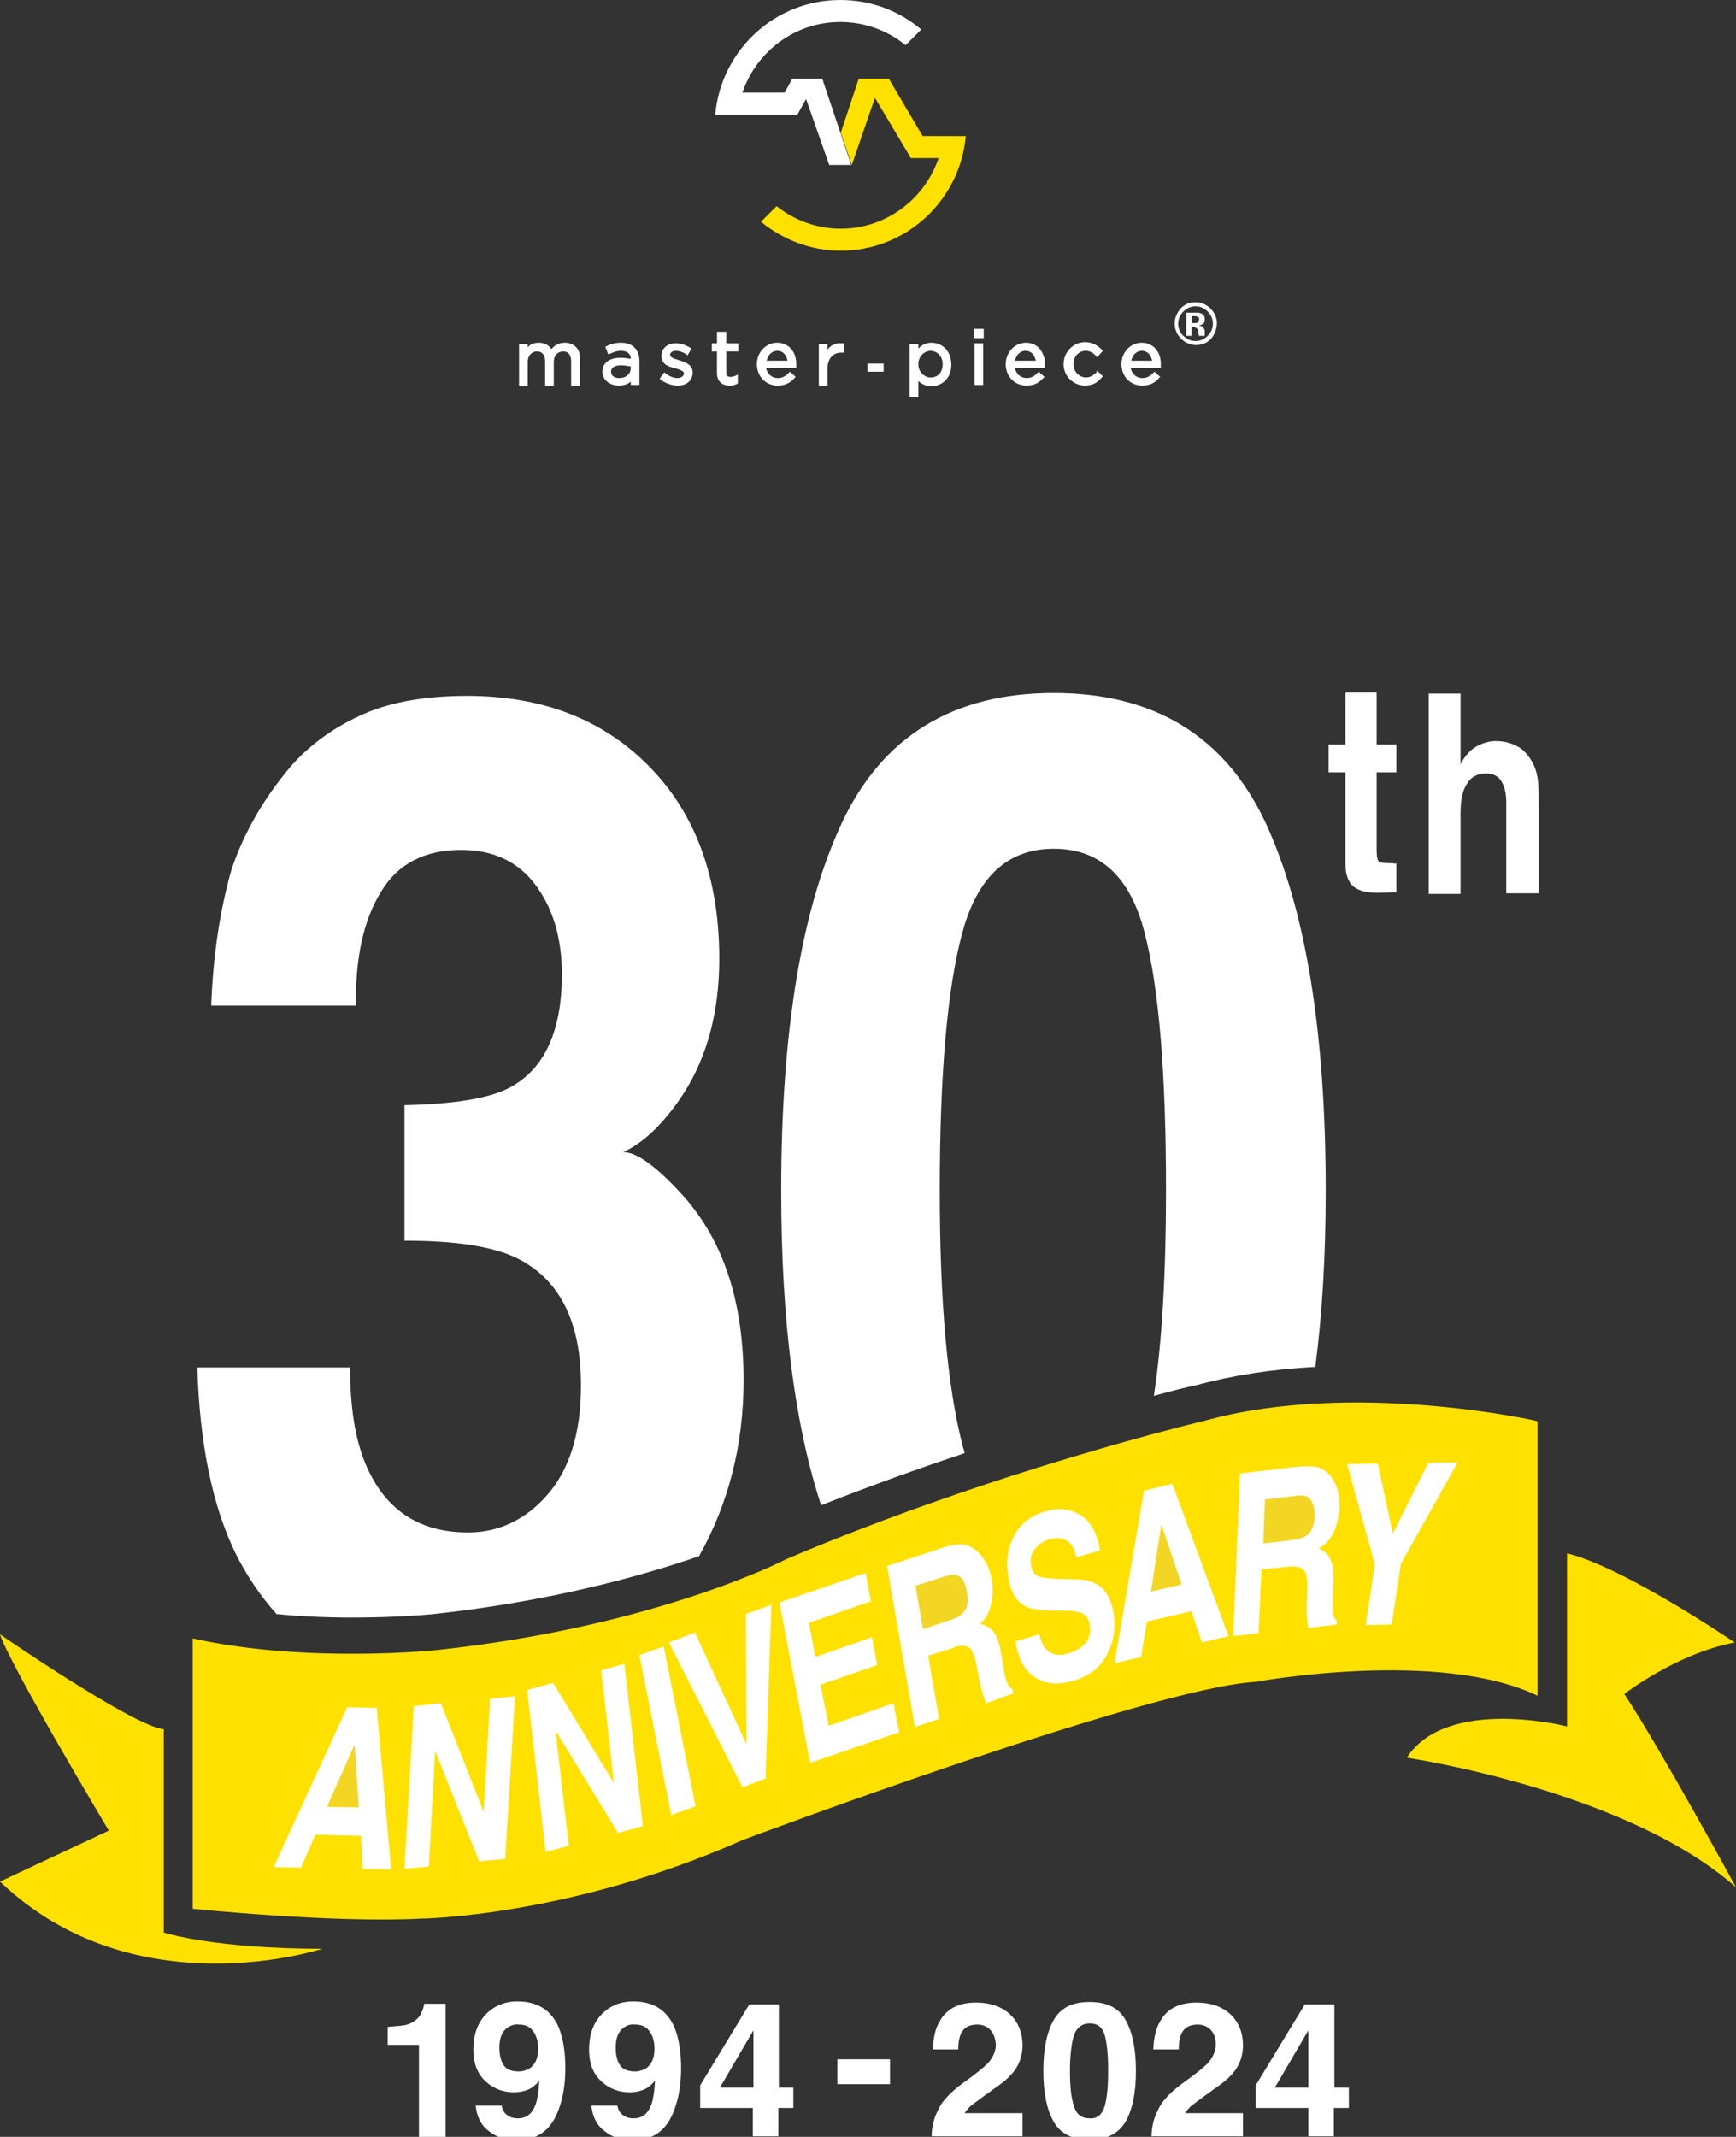 <?xml version="1.0" encoding="utf-8"?>
<!-- Generator: Adobe Illustrator 28.2.0, SVG Export Plug-In . SVG Version: 6.00 Build 0)  -->
<svg version="1.1" id="_イヤー_1" xmlns="http://www.w3.org/2000/svg" xmlns:xlink="http://www.w3.org/1999/xlink" x="0px"
	 y="0px" viewBox="0 0 300 369.1" style="enable-background:new 0 0 300 369.1;" xml:space="preserve">
<rect x="0" y="0" width="300" height="369.1" fill="#333333" stroke="none"/>
<style type="text/css">
	.st0{fill:#FFE100;}
	.st1{fill:#FFFFFF;}
	.st2{fill:#F3D623;}
</style>
<g>
	<g>
		<g>
			<g>
				<path class="st0" d="M159.5,23.6l-5.9-10h-5.2l-3.1,9.3l1.9,5.6l4-11.6l6.2,10.4h4.8c-2.4,7.1-9.1,12.2-16.9,12.2
					c-4.2,0-8.1-1.5-11.1-3.9l-2.7,2.7c3.8,3.1,8.6,5,13.8,5c11.3,0,20.6-8.7,21.6-19.8H159.5z"/>
			</g>
			<line class="st1" x1="146.3" y1="19" x2="146.3" y2="19"/>
			<g>
				<path class="st1" d="M136.9,13.6l-1.3,2.4h-7.3c2.4-7.1,9.1-12.2,16.9-12.2c4.3,0,8.2,1.5,11.3,4l2.7-2.7
					c-3.8-3.2-8.6-5.1-14-5.1c-11.3,0-20.6,8.7-21.6,19.8h3.8h10.4l1.5-2.7l4,11.4h3.8l-5-14.9H136.9z"/>
			</g>
		</g>
		<g>
			<path class="st1" d="M97.6,59.2c-1,0-1.7,0.4-2.3,1.1c-0.5-0.7-1.2-1.1-2.2-1.1c-0.9,0-1.5,0.3-1.9,0.8v-0.6h-1.5v7.2h1.5v-4.1
				c0-1.1,0.7-1.8,1.6-1.8c0.9,0,1.4,0.6,1.4,1.7v4.2h1.5v-4.1c0-1.2,0.8-1.8,1.6-1.8c0.9,0,1.4,0.6,1.4,1.7v4.2h1.5v-4.4
				C100.4,60.4,99.3,59.2,97.6,59.2z"/>
			<path class="st1" d="M107.3,59.2c-1.1,0-1.9,0.3-2.5,0.6l-0.2,0.1l0.5,1.3l0.3-0.1c0.5-0.2,1.1-0.5,1.9-0.5
				c1.1,0,1.7,0.5,1.7,1.4c-0.5-0.1-1-0.2-1.8-0.2c-1.9,0-3.1,0.9-3.1,2.4c0,1.5,1.4,2.4,2.8,2.4c1,0,1.7-0.3,2.1-0.7v0.6h1.5v-4.3
				C110.4,60.3,109.3,59.2,107.3,59.2z M107,65.3c-0.7,0-1.4-0.3-1.4-1.1c0-1,1.2-1.1,1.7-1.1c0.6,0,1.1,0.1,1.7,0.2v0.4
				C108.9,64.7,108.1,65.3,107,65.3z"/>
			<path class="st1" d="M117.3,62.2c-0.8-0.2-1.5-0.5-1.5-0.9c0-0.4,0.4-0.7,1-0.7c0.6,0,1.2,0.2,1.8,0.6l0.2,0.2l0.7-1.2l-0.2-0.1
				c-0.7-0.5-1.7-0.8-2.5-0.8c-1.5,0-2.5,0.9-2.5,2.2c0,1.5,1.4,1.9,2.4,2.1c0.9,0.3,1.5,0.5,1.5,0.9c0,0.5-0.6,0.8-1.1,0.8
				c-0.7,0-1.4-0.3-2.1-0.8l-0.2-0.2l-0.8,1.1l0.2,0.2c0.8,0.6,1.9,1,2.9,1c1.6,0,2.6-0.9,2.6-2.3C119.7,62.9,118.2,62.5,117.3,62.2
				z"/>
			<path class="st1" d="M125.4,57.3h-1.5v2h-0.9v1.4h0.9v3.7c0,1.4,0.8,2.2,2.2,2.2c0.5,0,0.9-0.1,1.3-0.3l0.1-0.1v-1.5l-0.4,0.2
				c-0.3,0.1-0.5,0.2-0.8,0.2c-0.6,0-0.8-0.2-0.8-0.8v-3.6h2.1v-1.4h-2.1V57.3z"/>
			<path class="st1" d="M134.3,59.2c-1.9,0-3.5,1.6-3.5,3.7c0,2.1,1.5,3.7,3.6,3.7c1.2,0,2.1-0.4,2.9-1.3l0.2-0.2l-1-0.9l-0.2,0.2
				c-0.6,0.6-1.1,0.9-1.9,0.9c-1,0-1.8-0.7-2-1.7h5.2l0-0.2c0-0.1,0-0.2,0-0.3C137.7,60.8,136.3,59.2,134.3,59.2z M134.3,60.6
				c1.1,0,1.6,0.8,1.8,1.7h-3.6C132.7,61.3,133.4,60.6,134.3,60.6z"/>
			<path class="st1" d="M143,60.4v-1h-1.5v7.2h1.5v-2.9c0-1.7,0.9-2.8,2.4-2.8h0.4v-1.6l-0.3,0C144.4,59.2,143.6,59.6,143,60.4z"/>
			<path class="st1" d="M161,59.2c-0.9,0-1.6,0.3-2.3,1v-0.8h-1.5v9.2h1.5v-2.8c0.6,0.6,1.4,0.9,2.3,0.9c1.7,0,3.4-1.3,3.4-3.7
				C164.4,60.5,162.7,59.2,161,59.2z M162.9,62.9c0,1.4-0.8,2.3-2.1,2.3c-1,0-2.1-0.9-2.1-2.3c0-1.4,1.1-2.3,2.1-2.3
				C161.8,60.6,162.9,61.4,162.9,62.9z"/>
			<rect x="168.4" y="59.3" class="st1" width="1.5" height="7.2"/>
			<rect x="168.3" y="56.8" class="st1" width="1.7" height="1.6"/>
			<path class="st1" d="M177.3,59.2c-1.9,0-3.5,1.6-3.5,3.7c0,2.1,1.5,3.7,3.6,3.7c1.2,0,2.1-0.4,2.9-1.3l0.2-0.2l-1-0.9l-0.2,0.2
				c-0.6,0.6-1.1,0.9-1.9,0.9c-1,0-1.8-0.7-2-1.7h5.2l0-0.2c0-0.1,0-0.2,0-0.3C180.6,60.8,179.3,59.2,177.3,59.2z M177.2,60.6
				c1.1,0,1.6,0.8,1.8,1.7h-3.6C175.6,61.3,176.3,60.6,177.2,60.6z"/>
			<path class="st1" d="M189.5,64.3c-0.6,0.6-1.2,0.9-1.8,0.9c-1.2,0-2.2-1-2.2-2.3c0-1.3,0.9-2.3,2.1-2.3c0.8,0,1.4,0.4,1.8,0.9
				l0.2,0.2l1-1.1l-0.2-0.2c-0.5-0.5-1.4-1.3-2.9-1.3c-2,0-3.7,1.7-3.7,3.8c0,2.1,1.7,3.7,3.7,3.7c1.5,0,2.3-0.7,2.9-1.4l0.2-0.2
				l-1-1L189.5,64.3z"/>
			<path class="st1" d="M197.3,59.2c-1.9,0-3.5,1.6-3.5,3.7c0,2.1,1.5,3.7,3.6,3.7c1.2,0,2.1-0.4,2.9-1.3l0.2-0.2l-1-0.9l-0.2,0.2
				c-0.6,0.6-1.1,0.9-1.9,0.9c-1,0-1.8-0.7-2-1.7h5.2l0-0.2c0-0.1,0-0.2,0-0.3C200.7,60.8,199.3,59.2,197.3,59.2z M197.3,60.6
				c1.1,0,1.6,0.8,1.8,1.7h-3.6C195.7,61.3,196.4,60.6,197.3,60.6z"/>
			<rect x="149.9" y="62.8" class="st1" width="2.8" height="1.4"/>
		</g>
		<g>
			<path class="st1" d="M209.2,58.6c-0.7,0.7-1.6,1-2.5,1c-1,0-1.9-0.4-2.6-1.1c-0.7-0.7-1.1-1.6-1.1-2.6c0-1.1,0.4-1.9,1.1-2.7
				c0.7-0.7,1.5-1,2.5-1c1,0,1.9,0.4,2.6,1.1s1.1,1.6,1.1,2.6C210.2,57,209.9,57.8,209.2,58.6z M204.5,53.8
				c-0.6,0.6-0.9,1.3-0.9,2.1c0,0.8,0.3,1.6,0.9,2.1c0.6,0.6,1.3,0.9,2.1,0.9c0.8,0,1.5-0.3,2.1-0.9c0.6-0.6,0.9-1.3,0.9-2.1
				c0-0.8-0.3-1.5-0.9-2.1c-0.6-0.6-1.3-0.9-2.1-0.9C205.8,52.9,205.1,53.2,204.5,53.8z M205,58v-4c0.2,0,0.6,0,1.1,0
				c0.5,0,0.8,0,0.8,0c0.3,0,0.6,0.1,0.8,0.2c0.4,0.2,0.5,0.5,0.5,1c0,0.3-0.1,0.6-0.3,0.7c-0.2,0.2-0.4,0.2-0.7,0.3
				c0.3,0.1,0.4,0.1,0.6,0.2c0.2,0.2,0.4,0.5,0.4,0.9v0.4c0,0,0,0.1,0,0.1c0,0,0,0.1,0,0.1l0,0.1h-1c0-0.1-0.1-0.3-0.1-0.6
				c0-0.2,0-0.4-0.1-0.5c-0.1-0.1-0.2-0.2-0.3-0.3c-0.1,0-0.2-0.1-0.4-0.1l-0.2,0h-0.2V58H205z M206.9,54.7
				c-0.1-0.1-0.3-0.1-0.6-0.1h-0.3v1.2h0.4c0.2,0,0.4,0,0.6-0.1c0.1-0.1,0.2-0.3,0.2-0.5C207.3,55,207.2,54.8,206.9,54.7z"/>
		</g>
	</g>
	<g>
		<rect x="42.9" y="290.8" class="st1" width="54.8" height="35.2"/>
		<rect x="206.9" y="248.9" class="st1" width="54.8" height="35.2"/>
		<rect x="81.5" y="267.2" transform="matrix(0.96 -0.28 0.28 0.96 -73.863 55.1)" class="st1" width="148.9" height="37.6"/>
		<g>
			<g>
				<g>
					<g>
						<g>
							<g>
								<path class="st1" d="M241.3,149.1v5l-2.6,0.1c-2.6,0.1-4.4-0.4-5.3-1.6c-0.6-0.8-0.9-2-0.9-3.6v-15.6h-2.9v-4.8h2.9v-9h5.4
									v9h3.4v4.8h-3.4v13.3c0,1.1,0.1,1.7,0.3,2s0.9,0.4,2,0.4c0.2,0,0.3,0,0.5,0C241,149.2,241.1,149.2,241.3,149.1z"/>
								<path class="st1" d="M265.9,139.2v15.1h-5.6v-15.6c0-1.4-0.2-2.5-0.6-3.3c-0.5-1.2-1.5-1.8-2.9-1.8c-1.5,0-2.6,0.6-3.3,1.8
									c-0.8,1.2-1.1,2.9-1.1,5.1v13.9h-5.5v-34.6h5.5V132c0.8-1.5,1.7-2.5,2.8-3.1s2.2-0.9,3.3-0.9c1.3,0,2.5,0.3,3.5,0.8
									c1.1,0.5,1.9,1.4,2.6,2.5c0.6,1,0.9,1.9,1.1,3S265.9,136.9,265.9,139.2z"/>
							</g>
							<path class="st1" d="M80.9,264.7c-8.6,0-14.5-4-17.8-12c-1.8-4.4-2.6-9.9-2.6-16.5H34.1c0.4,13.2,2.6,23.9,6.6,32.1
								c2,4,4.4,7.5,7.1,10.5c4.2,0.4,8.6,0.6,13.1,0.6c8.1,0,13.9-0.6,14-0.6c20.3-2.2,36-6.6,45.9-10c5.1-9.1,7.7-19.2,7.7-30.4
								c0-13.4-3.4-23.9-10.3-31.7c-4.6-5.1-8.1-7.7-10.5-7.7c3.3-1.5,6.4-4.4,9.4-8.6c4.8-6.7,7.2-15,7.2-24.8
								c0-13.8-4-24.9-12-33.1c-8-8.2-18.5-12.3-31.6-12.3c-7,0-13,1-17.8,3.1c-4.8,2.1-9,5-12.5,8.9c-4.7,5.5-8.2,11.5-10.4,18
								c-2.1,7.4-3.2,15.3-3.5,23.5h25c-0.1-8.2,1.3-14.7,4.3-19.6c2.9-4.9,7.6-7.3,13.9-7.3c5.5,0,9.8,2,12.8,6
								c3,4,4.6,9.1,4.6,15.5c0,9.8-3,16.3-8.9,19.5c-3.5,1.9-9.5,2.9-18.3,3.1v23.4c8.9,0,15.4,1,19.6,3.1
								c7.3,3.7,10.9,11,10.9,21.9c0,8.3-2,14.6-5.9,19C90.8,262.5,86.2,264.7,80.9,264.7z"/>
							<path class="st1" d="M166.7,251c-0.1-0.5-0.3-1-0.4-1.5c-2.6-10.1-3.9-24.8-3.9-43.9c0-20,1.3-34.9,3.9-44.5
								c2.6-9.6,7.8-14.5,15.8-14.5c8,0,13.2,4.8,15.7,14.5c2.5,9.6,3.7,24.5,3.7,44.5c0,14.4-0.7,26.3-2.1,35.5
								c4-1.1,6.6-1.7,7.2-1.8c6.2-1.7,13.1-2.8,20.7-3.2c1.2-9.1,1.8-19.3,1.8-30.5c0-27.5-3.5-48.6-10.4-63.5
								c-7-14.9-19.2-22.4-36.6-22.4c-17.4,0-29.6,7.5-36.6,22.4c-7,14.9-10.5,36.1-10.5,63.5c0,22.3,2.3,40.4,6.9,54.4
								C150.5,256.6,158.9,253.6,166.7,251z"/>
						</g>
						<g>
							<g>
								<g>
									<path class="st1" d="M77,369.1h-4.6v-15.9h-5.4v-3.1c1.4-0.1,2.4-0.2,3-0.3c0.9-0.2,1.6-0.6,2.2-1.2c0.4-0.4,0.7-1,0.9-1.6
										c0.1-0.4,0.2-0.7,0.2-0.9H77V369.1z"/>
									<path class="st1" d="M89.2,369.7c-1.7,0-3.3-0.5-4.6-1.5c-1.4-1-2.2-2.5-2.4-4.5h4.5c0.1,0.7,0.4,1.2,0.9,1.6
										c0.5,0.4,1.1,0.6,1.9,0.6c1.5,0,2.5-0.8,3.1-2.5c0.3-0.9,0.5-2.2,0.6-4c-0.4,0.5-0.9,0.9-1.3,1.2c-0.8,0.5-1.9,0.8-3.1,0.8
										c-1.8,0-3.5-0.6-4.9-1.9c-1.4-1.3-2.1-3.1-2.1-5.5c0-2.5,0.7-4.5,2.1-6c1.4-1.5,3.3-2.3,5.5-2.3c3.5,0,5.9,1.5,7.2,4.6
										c0.7,1.8,1.1,4.1,1.1,6.9c0,2.8-0.4,5.1-1.1,7C95.3,368,92.8,369.7,89.2,369.7z M87.6,350.3c-0.9,0.7-1.3,1.8-1.3,3.4
										c0,1.4,0.3,2.4,0.8,3.1s1.4,1,2.6,1c0.6,0,1.2-0.2,1.8-0.5c1-0.7,1.5-1.8,1.5-3.4c0-1.3-0.3-2.3-0.9-3.1
										c-0.6-0.8-1.4-1.1-2.5-1.1C88.8,349.6,88.2,349.9,87.6,350.3z"/>
									<path class="st1" d="M109.2,369.7c-1.7,0-3.3-0.5-4.6-1.5c-1.4-1-2.2-2.5-2.4-4.5h4.5c0.1,0.7,0.4,1.2,0.9,1.6
										c0.5,0.4,1.1,0.6,1.9,0.6c1.5,0,2.5-0.8,3.1-2.5c0.3-0.9,0.5-2.2,0.6-4c-0.4,0.5-0.9,0.9-1.3,1.2c-0.8,0.5-1.9,0.8-3.1,0.8
										c-1.8,0-3.5-0.6-4.9-1.9c-1.4-1.3-2.1-3.1-2.1-5.5c0-2.5,0.7-4.5,2.1-6c1.4-1.5,3.3-2.3,5.5-2.3c3.5,0,5.9,1.5,7.2,4.6
										c0.7,1.8,1.1,4.1,1.1,6.9c0,2.8-0.4,5.1-1.1,7C115.3,368,112.9,369.7,109.2,369.7z M107.7,350.3c-0.9,0.7-1.3,1.8-1.3,3.4
										c0,1.4,0.3,2.4,0.8,3.1s1.4,1,2.6,1c0.6,0,1.2-0.2,1.8-0.5c1-0.7,1.5-1.8,1.5-3.4c0-1.3-0.3-2.3-0.9-3.1
										c-0.6-0.8-1.4-1.1-2.5-1.1C108.9,349.6,108.2,349.9,107.7,350.3z"/>
									<path class="st1" d="M137.1,360.6v3.5h-2.6v4.9h-4.4v-4.9H121v-3.9l8.5-14h5.1v14.4H137.1z M124.4,360.6h5.8v-9.9
										L124.4,360.6z"/>
									<path class="st1" d="M171.2,350.7c-0.5-0.6-1.3-1-2.3-1c-1.4,0-2.3,0.5-2.8,1.5c-0.3,0.6-0.5,1.5-0.5,2.8h-4.4
										c0.1-2,0.4-3.5,1.1-4.7c1.2-2.3,3.3-3.4,6.4-3.4c2.4,0,4.4,0.7,5.8,2c1.4,1.3,2.2,3.1,2.2,5.4c0,1.7-0.5,3.2-1.5,4.5
										c-0.7,0.9-1.8,1.9-3.3,2.9l-1.8,1.3c-1.1,0.8-1.9,1.4-2.3,1.7c-0.4,0.4-0.8,0.8-1.1,1.3h10v4H161c0-1.6,0.4-3.2,1.1-4.5
										c0.6-1.5,2.2-3.2,4.6-4.9c2.1-1.5,3.4-2.6,4-3.2c0.9-1,1.4-2.1,1.4-3.3C172,352.2,171.8,351.4,171.2,350.7z"/>
									<path class="st1" d="M188.3,369.6c-2.9,0-5-1-6.2-3.1c-1.2-2.1-1.8-5-1.8-8.8c0-3.8,0.6-6.7,1.8-8.8
										c1.2-2.1,3.2-3.1,6.2-3.1s5,1,6.2,3.1c1.2,2.1,1.8,5,1.8,8.8c0,3.8-0.6,6.7-1.8,8.8C193.2,368.6,191.2,369.6,188.3,369.6z
										 M190.9,363.8c0.4-1.4,0.6-3.4,0.6-6.1c0-2.8-0.2-4.8-0.6-6.2s-1.3-2-2.6-2c-1.3,0-2.2,0.7-2.7,2c-0.4,1.3-0.7,3.4-0.7,6.2
										c0,2.6,0.2,4.7,0.7,6.1c0.4,1.4,1.3,2.1,2.7,2.1C189.6,366,190.5,365.2,190.9,363.8z"/>
									<path class="st1" d="M209.3,350.7c-0.5-0.6-1.3-1-2.3-1c-1.4,0-2.3,0.5-2.8,1.5c-0.3,0.6-0.5,1.5-0.5,2.8h-4.4
										c0.1-2,0.4-3.5,1.1-4.7c1.2-2.3,3.3-3.4,6.4-3.4c2.4,0,4.4,0.7,5.8,2c1.4,1.3,2.2,3.1,2.2,5.4c0,1.7-0.5,3.2-1.5,4.5
										c-0.7,0.9-1.8,1.9-3.3,2.9l-1.8,1.3c-1.1,0.8-1.9,1.4-2.3,1.7c-0.4,0.4-0.8,0.8-1.1,1.3h10v4H199c0-1.6,0.4-3.2,1.1-4.5
										c0.6-1.5,2.2-3.2,4.6-4.9c2.1-1.5,3.4-2.6,4-3.2c0.9-1,1.4-2.1,1.4-3.3C210.1,352.2,209.9,351.4,209.3,350.7z"/>
									<path class="st1" d="M233.1,360.6v3.5h-2.6v4.9h-4.4v-4.9h-9.1v-3.9l8.5-14h5.1v14.4H233.1z M220.3,360.6h5.8v-9.9
										L220.3,360.6z"/>
								</g>
							</g>
							<path class="st1" d="M144.7,355.7h9.1v4.3h-9.1V355.7z"/>
						</g>
						<g>
							<g>
								<path class="st0" d="M28.3,298.7v35.1c0,0,8.6,2.8,27.4,2.8c0,0-32.4,10.7-55.7-11.6l18.8-8.8c0,0-17.1-28.6-18.8-33.9
									C0,282.3,22.9,298.1,28.3,298.7z"/>
								<path class="st0" d="M270.8,268.3v29.9c0,0-20.7-5.3-27.7,5.4c0,0,38,5.6,56.9,22.4c0,0-12.9-23.7-19.3-33.4
									c0,0,9-7,19.1-8.9C299.7,283.7,280.9,270.8,270.8,268.3z"/>
							</g>
							<g>
								<path class="st2" d="M226,258.6c-0.5-0.3-1.2-0.4-2.2-0.2l-5.2,0.6l-0.3,7.6l5.1-0.6c1-0.1,1.8-0.4,2.3-0.7
									c0.9-0.6,1.4-1.7,1.5-3.3C227.2,260.2,226.8,259.1,226,258.6z"/>
								<polygon class="st2" points="198.9,274.9 204.2,273.7 200.7,263.3 								"/>
								<path class="st2" d="M165.4,272.1c-0.5-0.2-1.2-0.1-2.2,0.2l-5,1.6l1.3,7.5l4.8-1.6c1-0.3,1.7-0.7,2.1-1.2
									c0.8-0.8,1-2,0.7-3.5C166.9,273.4,166.3,272.4,165.4,272.1z"/>
								<path class="st0" d="M208.2,245.4c0,0-36.1,8.5-72.3,23.9c0,0-22.2,11.6-60.3,15.7c0,0-22.5,2.4-42.3-2v46.7
									c0,0,24.2,2.5,39.5,1.7c0,0,25.6-0.3,55.6-13.6c0,0,69.9-26.2,88.6-27.3c0,0,31.7-5.8,48.7,2.4v-47.4
									C265.8,245.4,233.7,238.3,208.2,245.4z M62.7,322.8l-0.3-5.7l-7.9-0.2l-2.5,5.7l-4.7-0.1L60,294.9l5.1,0.1l2.5,27.9
									L62.7,322.8z M87.3,321.1l-4.5,0.4l-7.6-19.1l-1.1,20l-4.2,0.4l1.6-28.1l4.7-0.5l7.4,18.8l1.1-19.6L89,293L87.3,321.1z
									 M106.8,316.6L96,298.9l2.3,19.9l-4,1.1l-3.2-28l4.5-1.2l10.5,17.3l-2.2-19.5l4-1.1l3.2,28L106.8,316.6z M116,313.5
									l-5.5-27.6l4.2-1.5l5.5,27.6L116,313.5z M132.3,307.2l-4,1.5l-12.7-25l4.5-1.7l8.9,19.3l-0.1-22.5l4.4-1.6L132.3,307.2z
									 M140,304.5l-5.3-27.7l14.9-5.1l0.9,4.9l-10.7,3.7l1.1,5.9l9.8-3.4l0.9,4.8l-9.8,3.4l1.4,7.1l11.2-3.9l1,5L140,304.5z
									 M170.4,294.2c-0.2-0.6-0.4-1-0.5-1.4c-0.2-0.7-0.4-1.5-0.6-2.3l-0.5-2.6c-0.3-1.8-0.8-2.9-1.3-3.3c-0.6-0.4-1.5-0.5-2.7,0
									l-4.4,1.4l1.9,10.9l-4.2,1.4l-4.8-27.8l10-3.3c1.4-0.4,2.6-0.5,3.4-0.4c0.8,0.2,1.6,0.6,2.3,1.3c0.6,0.6,1.1,1.2,1.5,2
									c0.4,0.8,0.7,1.7,0.9,2.8c0.2,1.3,0.2,2.7-0.1,4.1c-0.3,1.4-0.9,2.6-1.9,3.5c1,0.2,1.8,0.7,2.4,1.5c0.6,0.8,1,2.2,1.3,4.1
									l0.3,1.9c0.2,1.3,0.4,2.1,0.6,2.5c0.2,0.7,0.6,1.1,1,1.3l0.1,0.7L170.4,294.2z M191.2,286c-1.2,2.1-3.1,3.6-5.7,4.3
									c-2.7,0.8-4.9,0.6-6.7-0.6c-1.8-1.2-2.9-3.3-3.3-6.2l4.1-1.2c0.3,1.2,0.7,2.1,1.2,2.6c0.9,0.9,2.1,1.2,3.8,0.7
									c1-0.3,1.8-0.7,2.4-1.2c1.1-0.9,1.6-2.2,1.3-3.8c-0.1-0.9-0.5-1.5-1.2-1.9c-0.7-0.3-1.7-0.5-3-0.5l-2.3,0
									c-2.2,0-3.8-0.3-4.7-0.8c-1.6-0.9-2.6-2.7-2.9-5.4c-0.4-2.5,0-4.8,1.1-6.8c1.1-2.1,3-3.5,5.5-4.2c2.2-0.6,4.1-0.4,5.9,0.7
									c1.8,1.1,2.9,3.1,3.4,6.1L186,269c-0.3-1.7-1-2.7-2.1-3.1c-0.7-0.3-1.6-0.3-2.6,0c-1.1,0.3-1.9,0.9-2.5,1.7
									c-0.6,0.8-0.8,1.7-0.6,2.8c0.1,1,0.6,1.6,1.3,1.9c0.5,0.2,1.4,0.3,2.8,0.4l3.7,0.1c1.6,0,2.9,0.4,3.8,1
									c1.4,0.9,2.3,2.7,2.7,5.1C192.8,281.5,192.4,283.8,191.2,286z M207.7,283.7l-1.8-5.4l-7.7,1.8l-1,6.1l-4.6,1.1l5.1-29.8
									l4.9-1.2l9.7,26.3L207.7,283.7z M230,269.6c0.4,0.9,0.5,2.4,0.4,4.3l-0.1,1.9c0,1.3,0,2.2,0,2.6c0.1,0.7,0.3,1.2,0.7,1.5
									l0,0.7l-4.9,0.6c-0.1-0.6-0.2-1.1-0.2-1.5c-0.1-0.8-0.1-1.6-0.1-2.4l0.1-2.6c0.1-1.8-0.1-3-0.6-3.5
									c-0.5-0.5-1.3-0.7-2.7-0.6l-4.6,0.5l-0.5,11l-4.4,0.5l1.2-28.1l10.5-1.2c1.5-0.1,2.6,0,3.4,0.3c0.8,0.4,1.4,0.9,2,1.7
									c0.4,0.7,0.8,1.4,1,2.2c0.2,0.8,0.3,1.8,0.3,2.9c-0.1,1.3-0.4,2.7-0.9,4c-0.6,1.3-1.4,2.4-2.7,3
									C229,268,229.7,268.7,230,269.6z M242.1,270.1l-1.6,10.5l-4.5,0.1l1.6-10.5l-4.8-17.3l5.3-0.1l2.6,12.1l6.1-12.2l5.1-0.1
									L242.1,270.1z"/>
								<polygon class="st2" points="56.5,312.1 62,312.2 61.3,301.3 								"/>
							</g>
						</g>
					</g>
				</g>
			</g>
		</g>
	</g>
</g>
</svg>
